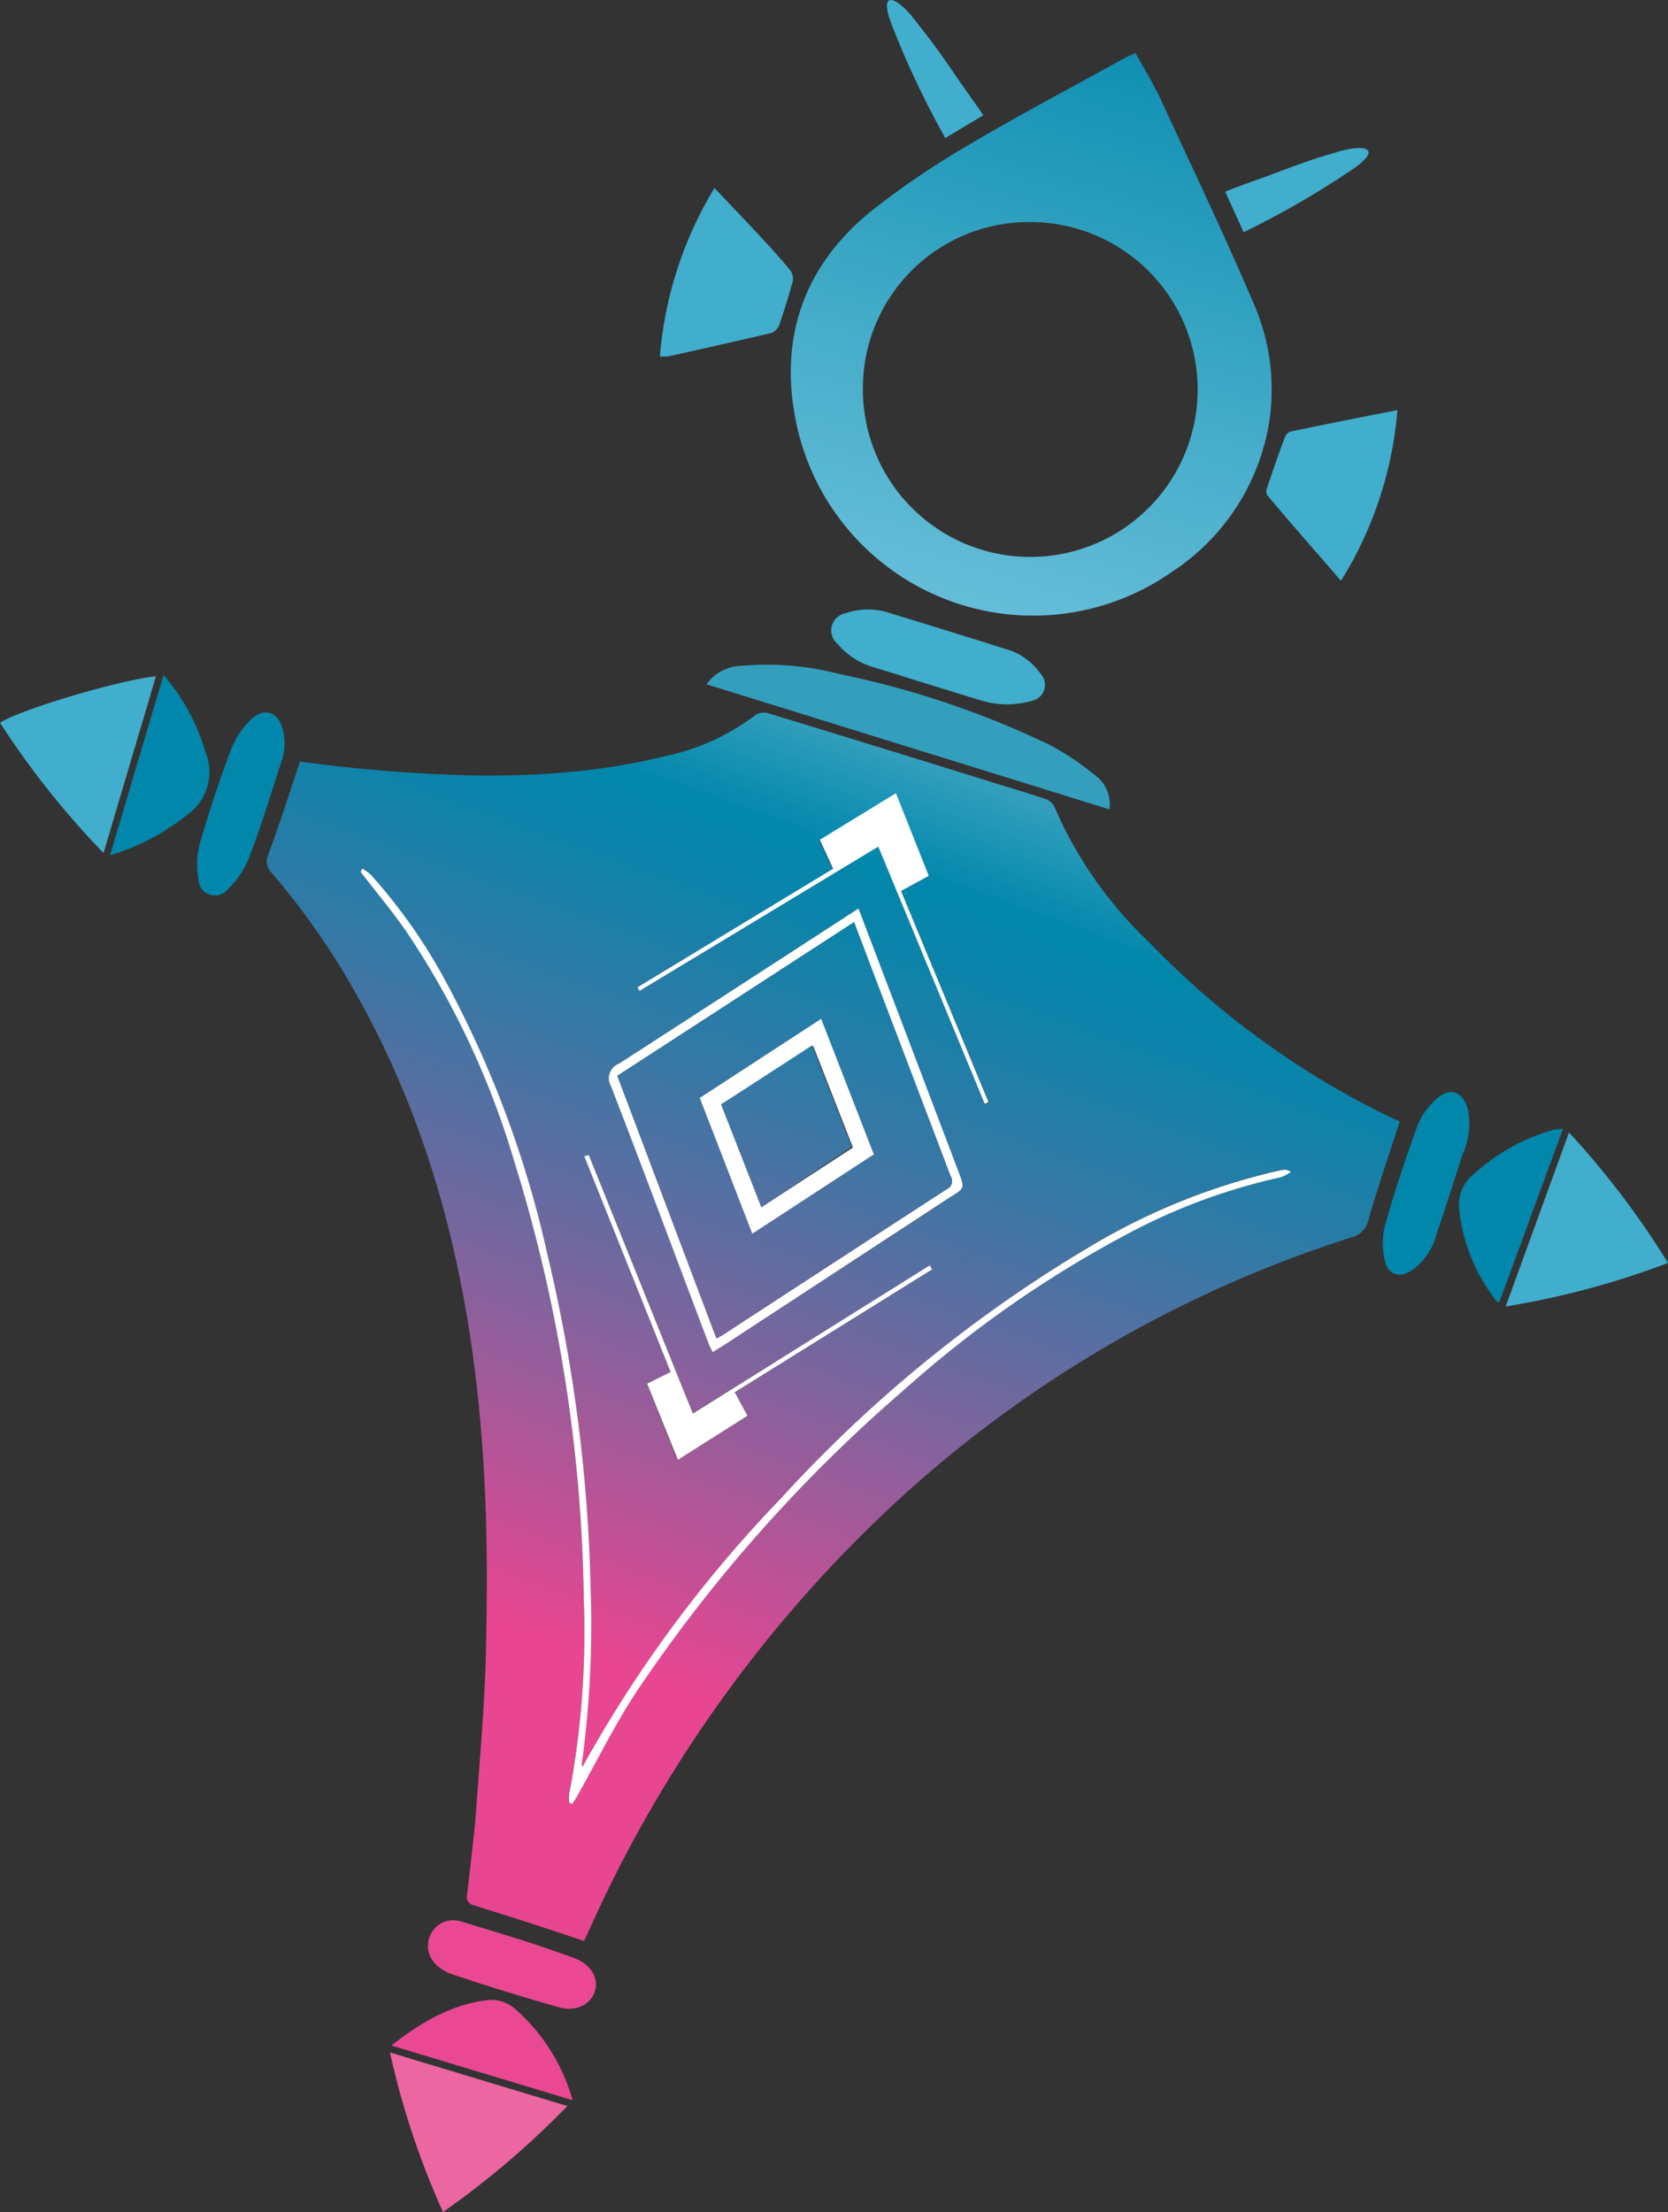 <svg id="Livello_1" data-name="Livello 1" xmlns="http://www.w3.org/2000/svg" xmlns:xlink="http://www.w3.org/1999/xlink" viewBox="0 0 131.44 174.24"><rect x="0" y="0" width="131.44" height="174.24" fill="#333333" stroke="none"/><defs><style>.cls-1{fill:#40aecc;}.cls-2{fill:url(#Sfumatura_senza_nome_72);}.cls-3{fill:url(#Sfumatura_senza_nome_33);}.cls-4{fill:#339fbd;}.cls-5{fill:#ec66a1;}.cls-6{fill:#ea4893;}.cls-7{fill:#0087ab;}.cls-8{fill:#fff;}.cls-9{fill:url(#Sfumatura_senza_nome_72-2);}.cls-10{fill:url(#Sfumatura_senza_nome_72-3);}</style><linearGradient id="Sfumatura_senza_nome_72" x1="72.35" y1="59.79" x2="46.91" y2="130.14" gradientUnits="userSpaceOnUse"><stop offset="0" stop-color="#339fbd"/><stop offset="0.12" stop-color="#0087ab"/><stop offset="0.21" stop-color="#0f83a9"/><stop offset="0.39" stop-color="#3778a5"/><stop offset="0.63" stop-color="#77669e"/><stop offset="0.92" stop-color="#cf4d94"/><stop offset="1" stop-color="#e84691"/></linearGradient><linearGradient id="Sfumatura_senza_nome_33" x1="91.09" y1="-3.94" x2="61.84" y2="97.19" gradientUnits="userSpaceOnUse"><stop offset="0" stop-color="#0087ab"/><stop offset="0.01" stop-color="#0188ac"/><stop offset="0.34" stop-color="#46adca"/><stop offset="0.58" stop-color="#71c4de"/><stop offset="0.7" stop-color="#81cde5"/></linearGradient><linearGradient id="Sfumatura_senza_nome_72-2" x1="72.38" y1="59.8" x2="46.94" y2="130.15" xlink:href="#Sfumatura_senza_nome_72"/><linearGradient id="Sfumatura_senza_nome_72-3" x1="72.45" y1="59.83" x2="47.01" y2="130.18" xlink:href="#Sfumatura_senza_nome_72"/></defs><title>compass_2</title><path class="cls-1" d="M71.77,1.18C73.2,3,73.42,3.26,74.84,5.28c0.87,1.31,1.74,2.48,2.65,3.81l-3,1.79a69,69,0,0,1-4.25-9C69.33-.53,70.34-0.44,71.77,1.18Z" transform="translate(0 -0.01)"/><path class="cls-1" d="M105.76,11.87c-2.19.64-2.54,0.76-4.86,1.62-1.46.57-2.84,1-4.35,1.62L98,18.3a69,69,0,0,0,8.65-5C108.74,11.85,107.86,11.35,105.76,11.87Z" transform="translate(0 -0.01)"/><path class="cls-2" d="M110.3,88.36c-0.84,2.6-1.72,5.14-2.46,7.72a1.83,1.83,0,0,1-1.42,1.42,95.74,95.74,0,0,0-36,21,103.34,103.34,0,0,0-23.93,33.4l-0.47,1c-2.94-1-5.8-1.91-8.67-2.81a0.69,0.69,0,0,1-.53-0.92c0.24-2.21.54-4.41,0.7-6.62,0.31-4.23.69-8.47,0.78-12.71,0.1-4.74.1-9.49-.18-14.22-0.77-12.94-3.45-25.41-9.81-36.88a59,59,0,0,0-6.92-10,1.24,1.24,0,0,1-.25-1.41C22,65,22.79,62.56,23.63,60c1.38,0.17,2.74.36,4.11,0.49,8.29,0.81,16.56,1.08,24.74-.93a17.79,17.79,0,0,0,7.12-3.28,1.34,1.34,0,0,1,1-.07q8.82,2.69,17.62,5.43c1.38,0.43,2.76.83,4.12,1.29a1.23,1.23,0,0,1,.72.57A32.37,32.37,0,0,0,90.52,74.2a67,67,0,0,0,19.43,14C110.05,88.2,110.14,88.27,110.3,88.36ZM28.55,68.43l-0.12.25c1.2,1.56,2.46,3.07,3.59,4.68A65.72,65.72,0,0,1,40.5,91.42,121.37,121.37,0,0,1,46,125.95a68.14,68.14,0,0,1-1.17,15.4,3.37,3.37,0,0,0,0,.68l0.22,0.07c0.14-.21.29-0.41,0.41-0.62,1.55-2.75,2.95-5.6,4.68-8.23a118.7,118.7,0,0,1,21.16-23.84,88.49,88.49,0,0,1,17.5-12.2,46.91,46.91,0,0,1,12.12-4.48,3.72,3.72,0,0,0,.79-0.42,1.76,1.76,0,0,0-.43-0.18,4.25,4.25,0,0,0-.57.09,51.07,51.07,0,0,0-14.89,6,106.47,106.47,0,0,0-24.27,19.85A100.69,100.69,0,0,0,46,139a0.6,0.6,0,0,1-.19.12,2.46,2.46,0,0,1,0-.3A81.64,81.64,0,0,0,46.54,125a124.42,124.42,0,0,0-3.39-26.1,83.16,83.16,0,0,0-8.31-22.08,43.11,43.11,0,0,0-5.65-7.91A3.6,3.6,0,0,0,28.55,68.43Zm39.1,3.14-4.41,2.86Q56,79.12,48.79,83.79a1.24,1.24,0,0,0-.63,1.79c2.6,6.74,5.13,13.51,7.69,20.27,0.08,0.22.2,0.42,0.32,0.67L57,106,74.84,94.37c1.17-.76,1.18-0.76.69-2L71.12,80.68Zm1.56-4.87L77.64,87l0.3-.13L71,70.19,73.19,69l-2.61-6.46-6,3.67,1.05,2.28L50.23,77.78l0.17,0.28Zm-11.31,43L73.45,100l-0.18-.28L54.6,111.32,46.4,91l-0.3.12,6.81,17L51,109l2.36,6,5.52-3.45Z" transform="translate(0 -0.01)"/><path class="cls-3" d="M89.48,4.19C90.2,5.51,91,6.77,91.58,8.09,94,13.31,96.48,18.51,98.74,23.8a16.94,16.94,0,0,1,1.34,9A17.39,17.39,0,0,1,92.43,45,19.07,19.07,0,0,1,62.79,33.53c-1.48-6.8.5-12.61,6-17a65.74,65.74,0,0,1,7.57-5.12c4-2.37,8.13-4.54,12.2-6.79C88.81,4.48,89.09,4.37,89.48,4.19ZM68,30.4a13.19,13.19,0,1,0,13.14-12.9A13.08,13.08,0,0,0,68,30.4Z" transform="translate(0 -0.01)"/><path class="cls-4" d="M87.42,63.76L55.67,53.91a3.52,3.52,0,0,1,2.83-1.46,22.49,22.49,0,0,1,7.67.66,71.37,71.37,0,0,1,16.5,5.55A21.14,21.14,0,0,1,86.19,61,2.81,2.81,0,0,1,87.42,63.76Z" transform="translate(0 -0.01)"/><path class="cls-1" d="M52,28.08a30.28,30.28,0,0,1,4.3-13.26c1.34,1.41,2.52,2.64,3.69,3.9,0.79,0.85,1.58,1.72,2.31,2.62a1.17,1.17,0,0,1,.15.91c-0.3,1.09-.64,2.17-1,3.23a1.21,1.21,0,0,1-.6.74c-2.72.65-5.45,1.25-8.17,1.86A4.22,4.22,0,0,1,52,28.08Z" transform="translate(0 -0.01)"/><path class="cls-5" d="M44.71,165.9a68.11,68.11,0,0,1-9.8,8.35,64,64,0,0,1-4.18-12.57Z" transform="translate(0 -0.01)"/><path class="cls-1" d="M0,56.94c1.52-1,9.24-3.33,12.29-3.66L8.16,67.2A66.8,66.8,0,0,1,0,56.94Z" transform="translate(0 -0.01)"/><path class="cls-1" d="M123.64,89.21a67.07,67.07,0,0,1,7.8,10.28,65.39,65.39,0,0,1-12.79,3.43Z" transform="translate(0 -0.01)"/><path class="cls-1" d="M105.67,45.76c-2.07-2.4-4-4.57-5.82-6.76a0.74,0.74,0,0,1,0-.58c0.44-1.31.89-2.61,1.37-3.9a0.85,0.85,0,0,1,.44-0.51c2.73-.57,5.47-1.11,8.46-1.7A30,30,0,0,1,105.67,45.76Z" transform="translate(0 -0.01)"/><path class="cls-1" d="M77.4,55.21c-2.81-.85-5.61-1.73-8.41-2.6a5.85,5.85,0,0,1-3-1.89,1.38,1.38,0,0,1,.65-2.41,5.4,5.4,0,0,1,3.51,0q4.49,1.37,9,2.79a5,5,0,0,1,2.86,2,1.27,1.27,0,0,1-.62,2.09A7,7,0,0,1,77.4,55.21Z" transform="translate(0 -0.01)"/><path class="cls-6" d="M40,152.48c1.69,0.53,2.52.79,5,1.67,3.33,1.09,2,4.7-.86,4-2.69-.76-5.54-1.63-8.4-2.59-3.49-1.15-1.89-4.91.56-4.21Z" transform="translate(0 -0.01)"/><path class="cls-6" d="M30.84,161.13c2.43-1.89,4.86-3.3,7.76-3.59a2.93,2.93,0,0,1,1.91.64,14.86,14.86,0,0,1,4.61,7.26Z" transform="translate(0 -0.01)"/><path class="cls-7" d="M12.89,53.18a16.09,16.09,0,0,1,3.28,6,4.14,4.14,0,0,1-1.5,5.07,17.64,17.64,0,0,1-6,3.13Z" transform="translate(0 -0.01)"/><path class="cls-7" d="M123.16,88.94l-5,13.62a0.46,0.46,0,0,1-.19,0,14.21,14.21,0,0,1-3-7.43,3.06,3.06,0,0,1,1.1-2.58A15.66,15.66,0,0,1,122.41,89,3.87,3.87,0,0,1,123.16,88.94Z" transform="translate(0 -0.01)"/><path class="cls-7" d="M115.25,90.94c-0.68,2.16-1.39,4.32-2.11,6.47a5,5,0,0,1-1.82,2.62c-1,.68-1.93.44-2.19-0.71a5.83,5.83,0,0,1,0-2.76c0.75-2.66,1.63-5.29,2.57-7.89a5.61,5.61,0,0,1,1.38-2c1.14-1.11,2.23-.73,2.61.81A5.79,5.79,0,0,1,115.25,90.94Z" transform="translate(0 -0.01)"/><path class="cls-7" d="M22.1,60.23c-0.79,2.45-1.55,4.91-2.46,7.32A7,7,0,0,1,18,70a1.3,1.3,0,0,1-2.36-.74,6.36,6.36,0,0,1,.12-2.84c0.72-2.5,1.55-5,2.46-7.4a6.56,6.56,0,0,1,1.53-2.31c1.08-1.05,2.21-.63,2.56.85A4.55,4.55,0,0,1,22.1,60.23Z" transform="translate(0 -0.01)"/><path class="cls-8" d="M28.55,68.43a3.6,3.6,0,0,1,.64.45,43.11,43.11,0,0,1,5.65,7.91,83.16,83.16,0,0,1,8.31,22.08A124.42,124.42,0,0,1,46.54,125a81.64,81.64,0,0,1-.68,13.86,2.46,2.46,0,0,0,0,.3A0.6,0.6,0,0,0,46,139a100.69,100.69,0,0,1,15.52-20.94A106.47,106.47,0,0,1,85.84,98.23a51.07,51.07,0,0,1,14.89-6,4.25,4.25,0,0,1,.57-0.09,1.76,1.76,0,0,1,.43.18,3.72,3.72,0,0,1-.79.42,46.91,46.91,0,0,0-12.12,4.48,88.49,88.49,0,0,0-17.5,12.2,118.7,118.7,0,0,0-21.16,23.84c-1.73,2.63-3.13,5.48-4.68,8.23-0.12.22-.27,0.41-0.41,0.62L44.85,142a3.37,3.37,0,0,1,0-.68A68.14,68.14,0,0,0,46,125.95,121.37,121.37,0,0,0,40.5,91.42,65.72,65.72,0,0,0,32,73.36c-1.12-1.61-2.39-3.13-3.59-4.68Z" transform="translate(0 -0.01)"/><path class="cls-8" d="M67.65,71.57l3.47,9.11,4.42,11.65c0.49,1.28.48,1.28-.69,2L57,106l-0.84.52c-0.12-.25-0.23-0.45-0.32-0.67-2.56-6.76-5.08-13.53-7.69-20.27a1.24,1.24,0,0,1,.63-1.79Q56,79.13,63.24,74.43ZM67.3,72.65L48.65,84.75l7.81,20.69,0.39-.21q8.88-5.79,17.77-11.56a0.68,0.68,0,0,0,.29-1Q72,85,69.06,77.3Z" transform="translate(0 -0.01)"/><path class="cls-8" d="M69.21,66.7L50.4,78.06l-0.17-.28,15.42-9.34L64.6,66.16l6-3.67L73.19,69,71,70.19l6.9,16.64-0.3.13Z" transform="translate(0 -0.01)"/><path class="cls-8" d="M57.9,109.68l1,1.85L53.41,115,51,109l1.85-.92-6.81-17L46.4,91l8.2,20.35L73.27,99.68,73.45,100Z" transform="translate(0 -0.01)"/><path class="cls-9" d="M67.3,72.65l1.76,4.64Q72,85,74.91,92.66a0.68,0.68,0,0,1-.29,1q-8.9,5.76-17.77,11.56l-0.39.21L48.65,84.75Zm-2.59,7.61-9.57,6.22,4.14,10.71,9.58-6.25Z" transform="translate(0 -0.01)"/><path class="cls-8" d="M64.71,80.26l4.15,10.68-9.58,6.25L55.14,86.49ZM60,95.1l7.21-4.7-3.13-8L56.83,87Z" transform="translate(0 -0.01)"/><path class="cls-10" d="M60,95.1L56.83,87,64,82.35l3.13,8Z" transform="translate(0 -0.01)"/></svg>